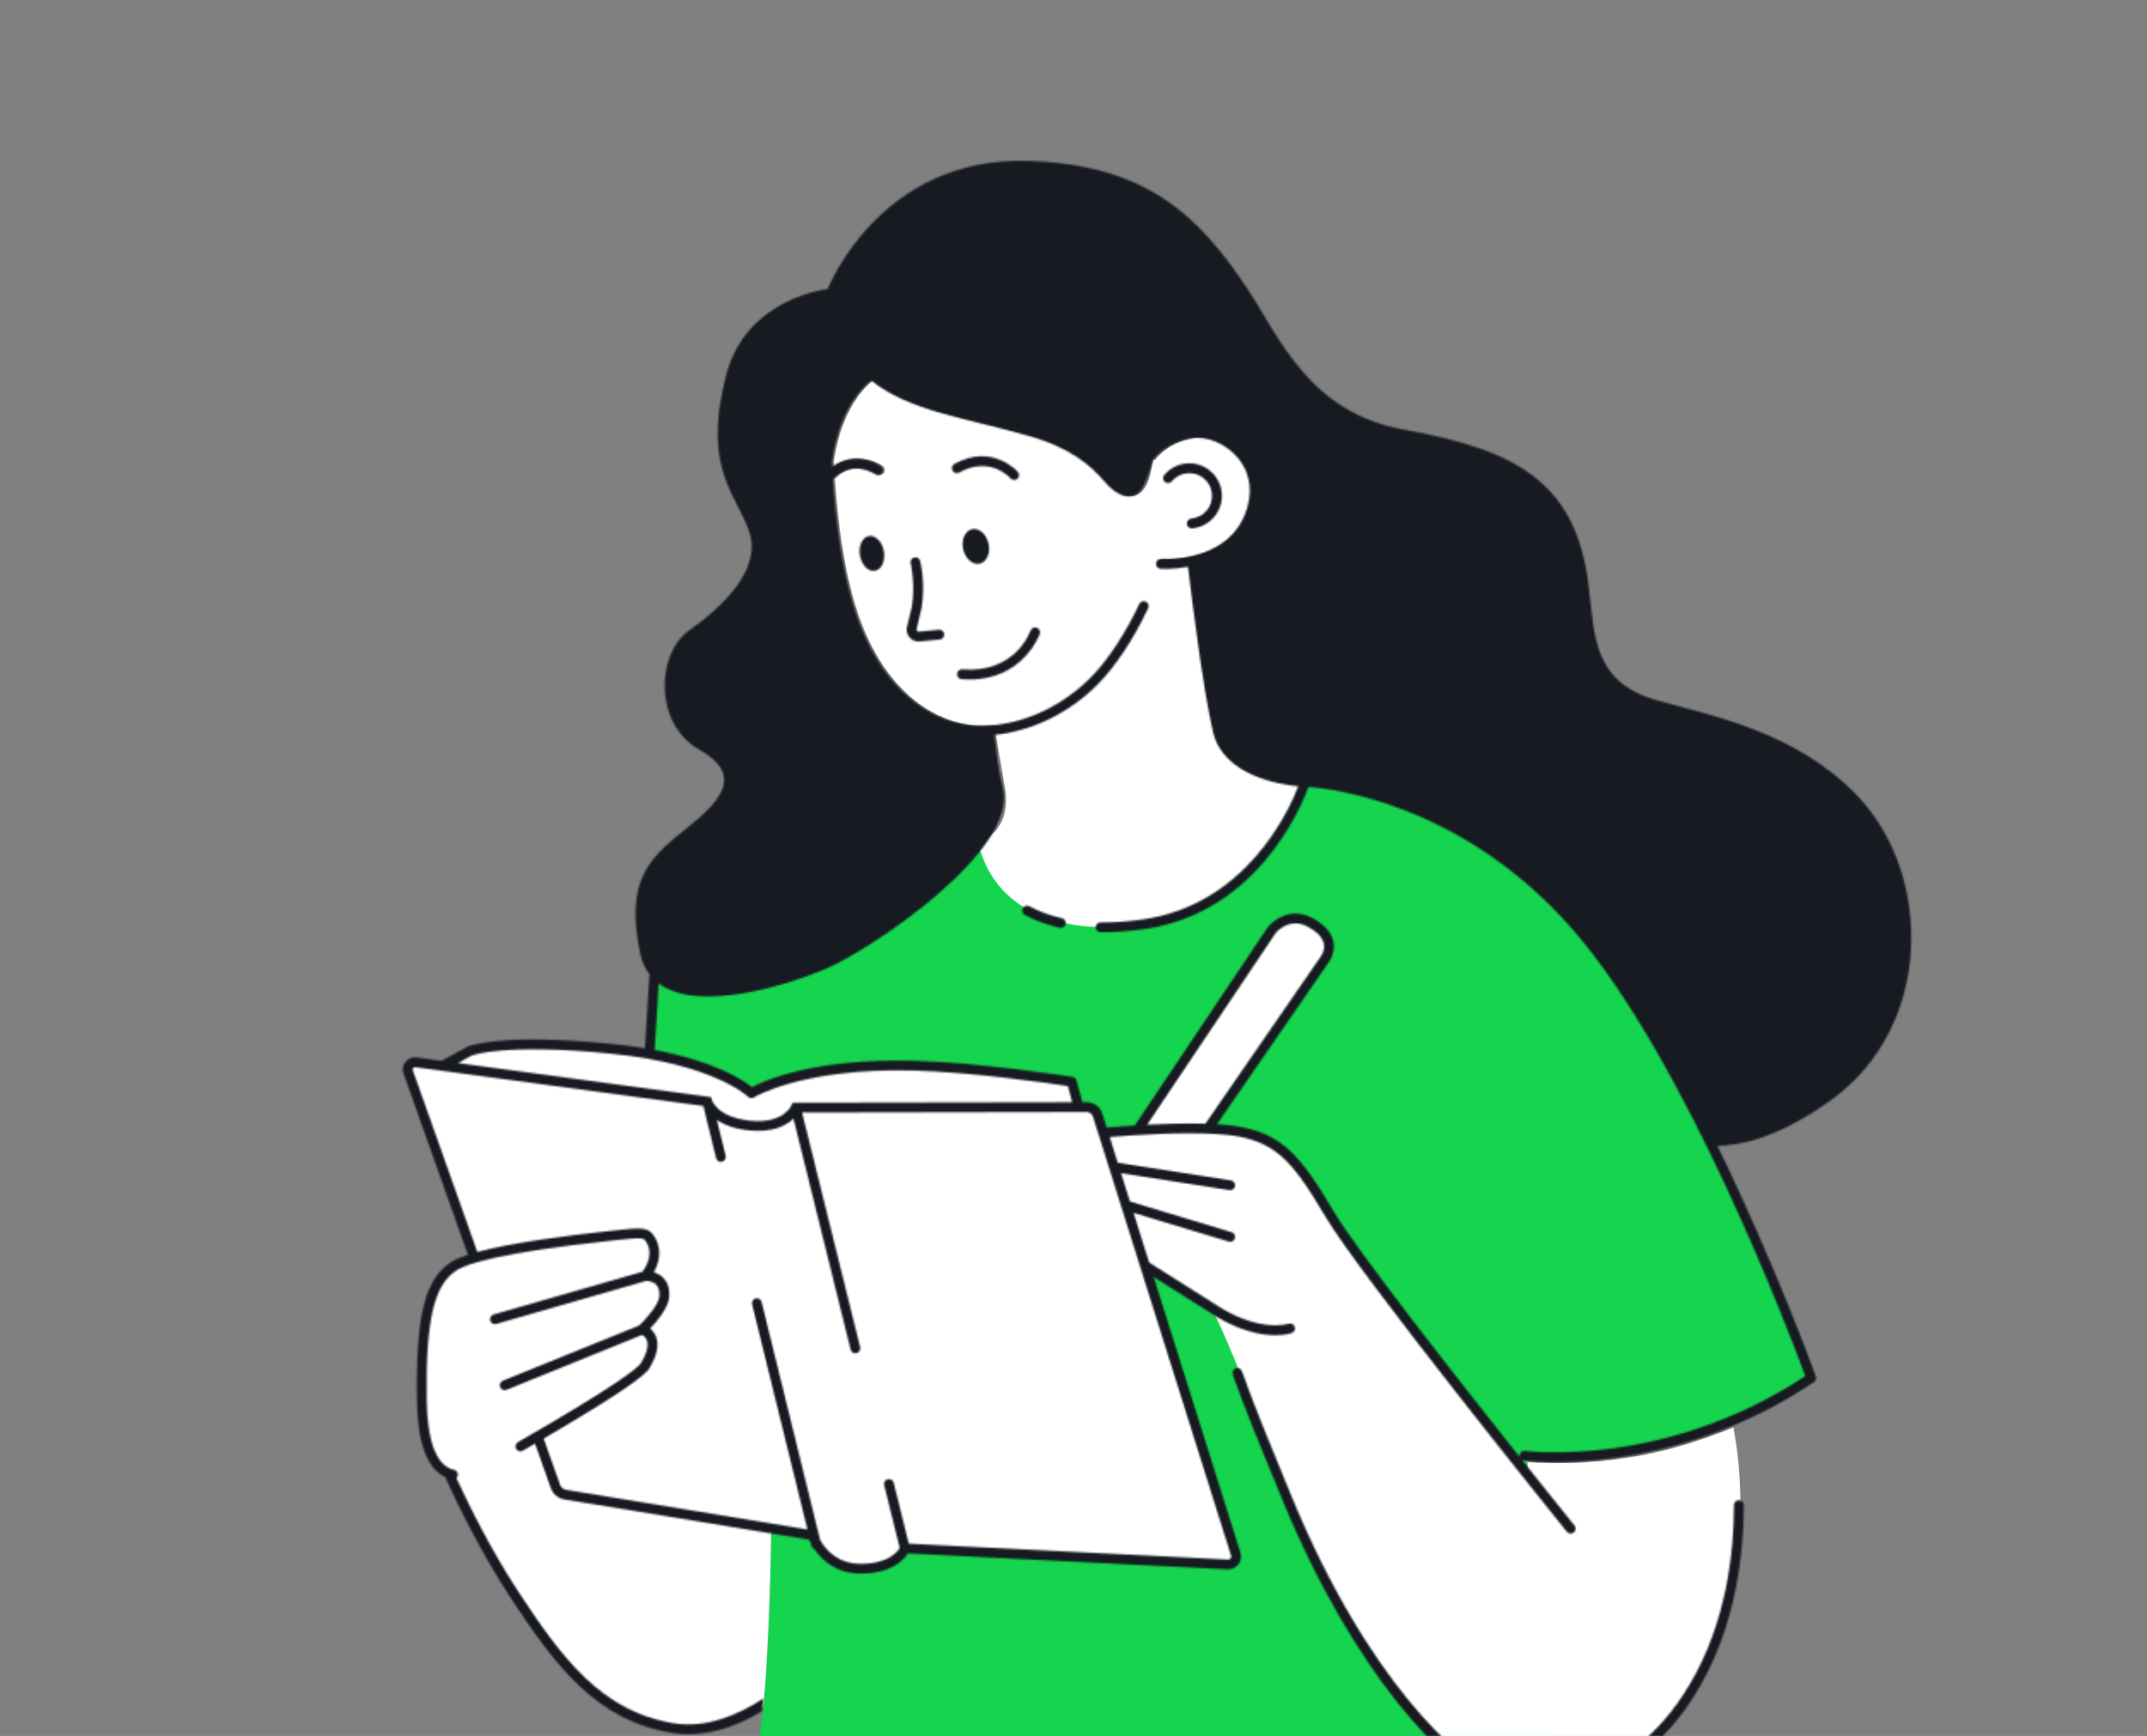 <?xml version="1.0" encoding="UTF-8"?> <svg xmlns="http://www.w3.org/2000/svg" width="1255" height="1015" viewBox="0 0 1255 1015" fill="none"><rect x="0" y="0" width="1255" height="1015" fill="#808080" stroke="none"/> <g clip-path="url(#clip0_525_21)"> <path fill-rule="evenodd" clip-rule="evenodd" d="M1060.3 806.911C1060.3 806.911 995.011 625.349 922.722 542.72C850.433 460.086 763.967 458.421 763.967 458.421L571.689 494.066C571.689 494.066 528.609 540.581 487.801 560.365C446.993 580.15 437.608 577.298 418.955 577.298C400.297 577.298 382.886 571.815 382.886 571.815L375.888 687.033L450.512 770.832C450.512 770.832 454.008 925.624 445.848 1002.44C437.684 1079.25 425.726 1132.07 425.726 1132.07C425.726 1132.07 504.777 1165.07 691.624 1159.33C791.854 1156.26 918.711 1117.73 918.711 1117.73L892.408 852.3C892.408 852.3 975.186 863.936 1060.3 806.911" fill="#15D44E"></path> <mask id="mask0_525_21" style="mask-type:alpha" maskUnits="userSpaceOnUse" x="375" y="458" width="686" height="703"> <path fill-rule="evenodd" clip-rule="evenodd" d="M1060.3 806.911C1060.3 806.911 995.011 625.349 922.722 542.72C850.433 460.086 763.967 458.421 763.967 458.421L571.689 494.066C571.689 494.066 528.609 540.581 487.801 560.365C446.993 580.15 437.608 577.298 418.955 577.298C400.297 577.298 382.886 571.815 382.886 571.815L375.888 687.033L450.512 770.832C450.512 770.832 454.008 925.624 445.848 1002.44C437.684 1079.25 425.726 1132.07 425.726 1132.07C425.726 1132.07 504.777 1165.07 691.624 1159.33C791.854 1156.26 918.711 1117.73 918.711 1117.73L892.408 852.3C892.408 852.3 975.186 863.936 1060.3 806.911" fill="white"></path> </mask> <g mask="url(#mask0_525_21)"> <rect width="1913.79" height="1903.06" transform="matrix(-1 0 0 1 1594.53 -490.049)" fill="#15D44E"></rect> <rect width="1913.79" height="1903.06" rx="171.64" transform="matrix(-1 0 0 1 1594.53 -490.049)" fill="#15D44E"></rect> </g> <path fill-rule="evenodd" clip-rule="evenodd" d="M698.228 327.949C698.228 327.949 706.456 399.214 713.213 427.414C719.974 455.609 764.235 457.049 764.235 457.049C764.235 457.049 741.584 530.206 669.436 540.345C579.32 553.015 572.111 492.699 572.111 492.699C572.111 492.699 591.889 486.453 587.446 460.694C585.034 446.714 582.747 433.297 581.155 423.928C578.929 424.123 576.704 424.313 574.483 424.322C549.047 424.455 515.8 405.969 499.919 353.619C492.94 330.624 489.602 303.271 488.046 279.904C488.094 279.859 488.152 279.846 488.196 279.797C499.506 268.364 512.178 276.821 512.705 277.193C514.018 278.079 515.8 277.751 516.691 276.457C517.591 275.159 517.272 273.379 515.977 272.479C510.675 268.798 498.598 264.776 487.62 272.785C487.567 271.762 487.514 270.743 487.465 269.742C492.475 234.313 510.449 222.415 510.449 222.415C532.86 240.333 564.857 243.934 602.884 254.84C626.883 261.724 638.743 271.886 646.962 281.587C655.182 291.292 663.207 292.147 667.827 286.969C671.493 282.858 672.549 277.383 673.675 270.858C673.799 269.972 673.901 269.193 673.981 268.497L675.173 269.011L676.548 267.288C676.619 267.195 683.916 258.207 697.9 256.107C707.317 254.667 718.68 259.704 725.468 268.302C732.575 277.317 733.82 288.861 728.97 300.812C717.443 329.233 680.467 326.784 680.103 326.73C678.467 326.624 677.146 327.789 677.022 329.366C677.013 329.477 677.093 329.557 677.097 329.663L698.228 327.949Z" fill="white"></path> <path fill-rule="evenodd" clip-rule="evenodd" d="M243.489 621.93L258.928 624.007L274.77 615.364C274.77 615.364 293.002 607.456 358.757 614.106C419.926 620.295 439.67 639.943 439.67 639.943C439.67 639.943 467.688 622.182 534.275 623.848C573.355 624.822 627.107 633.227 627.107 633.227L631.084 648.117L635.815 648.108C638.755 648.099 641.362 650.004 642.244 652.813L645.472 663.064C650.953 662.568 657.914 662.01 665.62 661.545L744.046 544.666C744.046 544.666 753.317 532.931 766.65 540.152C784.74 549.938 774.941 561.984 774.941 561.984L706.744 660.734C708.921 660.814 711.067 660.92 713.155 661.053C746.653 663.21 757.458 676.169 777.987 710.716C798.52 745.262 893.605 866.185 893.605 866.185L892.806 854.649C892.806 854.649 928.818 858.68 972.049 848.225C992.44 843.29 1013.21 834.651 1013.21 834.651C1013.21 834.651 1031.53 918.36 991.549 986.381C951.568 1054.4 893.605 1046.49 871.994 1040.01C850.383 1033.53 792.034 982.789 753.135 876.982C714.237 771.175 707.755 764.698 707.755 764.698L669.943 740.81L723.052 909.526C724.018 912.592 721.628 915.68 718.418 915.52L529.469 906.132C529.469 906.132 525.142 918.01 503.531 918.01C481.92 918.01 475.478 898.482 475.478 898.482L450.79 894.423C450.24 931.199 448.928 969.201 446.152 997.758C431.051 1007.15 412.694 1014.24 393.882 1011.22C349.902 1004.15 326.194 971.651 300.566 932.492C283.434 906.31 269.795 878.098 262.608 862.225C254.157 858.871 247.196 847.312 246.824 819.389C246.172 770.382 251.404 750.127 265.792 740.978C268.394 739.321 272.496 737.753 277.51 736.282L238.825 627.445C237.765 624.433 240.341 621.389 243.489 621.93" fill="white"></path> <mask id="mask1_525_21" style="mask-type:alpha" maskUnits="userSpaceOnUse" x="235" y="94" width="883" height="953"> <path fill-rule="evenodd" clip-rule="evenodd" d="M575.489 312.734C578.723 316.943 579.082 323.379 576.287 327.118C573.487 330.853 568.601 330.472 565.367 326.263C562.134 322.055 561.775 315.614 564.575 311.879C567.37 308.144 572.256 308.525 575.489 312.734" fill="#393F49"></path> <path fill-rule="evenodd" clip-rule="evenodd" d="M504.683 330.024C501.804 325.638 501.698 319.197 504.449 315.644C507.2 312.091 511.767 312.764 514.646 317.154C517.521 321.54 517.627 327.981 514.876 331.534C512.125 335.087 507.563 334.409 504.683 330.024" fill="#393F49"></path> <path fill-rule="evenodd" clip-rule="evenodd" d="M549.346 373.918L537.927 375.026C537.616 375.061 537.306 375.079 537.005 375.079C534.764 375.079 532.779 374.144 531.463 372.443C529.962 370.489 529.585 367.805 530.378 365.807L533.085 354.399C535.149 340.994 532.345 329.533 532.314 329.423C531.933 327.885 532.863 326.326 534.396 325.941C535.929 325.542 537.488 326.481 537.873 328.018C538.002 328.528 541.001 340.671 538.711 355.494L535.845 367.495C535.654 367.991 535.72 368.567 536.004 368.939C536.097 369.063 536.363 369.417 537.337 369.324L548.793 368.212C550.405 368.075 551.77 369.213 551.92 370.786C552.075 372.363 550.919 373.768 549.346 373.918" fill="#393F49"></path> <path fill-rule="evenodd" clip-rule="evenodd" d="M566.786 397.298C565.266 397.298 563.694 397.236 562.072 397.107C560.491 396.983 559.313 395.597 559.437 394.024C559.565 392.447 560.947 391.264 562.524 391.392C593.267 393.798 601.994 369.814 602.352 368.79C602.875 367.302 604.514 366.531 606.002 367.031C607.491 367.554 608.284 369.18 607.77 370.673C607.673 370.952 598.197 397.298 566.786 397.298" fill="#393F49"></path> <path fill-rule="evenodd" clip-rule="evenodd" d="M592.819 280.653C592.021 280.653 591.224 280.321 590.657 279.674C590.183 279.121 578.652 266.331 560.659 276.285C559.272 277.047 557.527 276.542 556.76 275.16C555.994 273.773 556.499 272.028 557.886 271.262C580.03 259.048 594.839 275.749 594.989 275.918C596.021 277.114 595.884 278.912 594.697 279.949C594.157 280.423 593.483 280.653 592.819 280.653" fill="#393F49"></path> <path fill-rule="evenodd" clip-rule="evenodd" d="M722.323 800.043C723.807 799.521 725.455 800.309 725.974 801.806C732.295 819.93 743.609 847.365 751.874 867.394L755.055 875.111C799.388 982.899 853.91 1031.05 871.97 1036.48C889.007 1041.58 947.732 1052.92 988.118 984.143C1009.12 948.384 1013.55 907.796 1013.58 880.041C1013.58 878.46 1014.86 877.175 1016.44 877.175V877.175C1018.02 877.175 1019.31 878.46 1019.31 880.046C1019.29 908.509 1014.71 950.178 993.062 987.05C964.472 1035.74 926.97 1046.22 899.993 1046.22C886.867 1046.22 876.231 1043.74 870.327 1041.96C845.298 1034.46 791.339 978.402 749.753 877.29L746.576 869.582C738.288 849.487 726.939 821.972 720.56 803.694C720.038 802.196 720.831 800.566 722.323 800.043" fill="#393F49"></path> <path fill-rule="evenodd" clip-rule="evenodd" d="M241.274 625.712L279.029 732.033C298.64 726.717 330.295 722.531 356.678 719.709L359.146 719.443C375.465 717.68 379.341 717.268 383.005 723.767C387.452 731.675 384.71 739.392 382.172 743.915C383.957 744.455 385.937 745.403 387.598 747.06C390.238 749.692 391.448 753.369 391.209 757.994C390.863 764.528 384.032 772.586 380.001 776.795C381.312 777.862 382.57 779.333 383.377 781.296C385.357 786.125 384.121 792.358 379.7 799.818C378.504 801.842 375.009 807.743 317.785 841.155L327.384 868.187C327.898 869.645 329.156 870.743 330.578 871.027L471.99 894.298L439.626 762.636C439.249 761.104 440.188 759.549 441.726 759.172C443.254 758.795 444.818 759.735 445.19 761.272L479.379 900.367C482.223 905.51 489.12 914.357 503.038 914.357C519.406 914.357 524.664 907.278 525.913 905.041L516.841 868.355C516.46 866.818 517.395 865.268 518.932 864.887C520.474 864.515 522.02 865.445 522.401 866.978L531.216 902.591L717.864 911.872C718.595 911.894 719.162 911.416 719.33 911.194C719.503 910.977 719.866 910.388 719.618 909.599L638.886 652.899C638.376 651.282 636.901 650.197 635.209 650.197H635.2L468.831 650.494L502.785 787.702C503.166 789.239 502.227 790.794 500.69 791.175C500.46 791.228 500.23 791.259 499.999 791.259C498.71 791.259 497.541 790.382 497.222 789.079L463.817 654.095C459.715 657.994 451.91 662.353 437.978 660.971C429.136 660.085 423.143 657.622 419.036 654.879L424.179 675.794C424.556 677.331 423.621 678.882 422.08 679.258C421.849 679.32 421.619 679.342 421.393 679.342C420.108 679.342 418.934 678.47 418.615 677.163L411.116 646.666L242.749 623.98C242.107 623.878 241.695 624.219 241.513 624.432C241.332 624.649 241.057 625.101 241.274 625.712M663.367 658.017L741.074 542.118C744.795 537.409 755.054 530.241 767.28 536.859C774.275 540.647 778.368 545.303 779.44 550.686C780.707 557.074 777.145 562.084 776.507 562.908L711.337 657.361C711.766 657.384 712.223 657.392 712.652 657.419C747.559 659.67 758.766 673.212 779.701 708.48C793.23 731.264 851.286 805.312 888.448 852.098C888.292 851.673 888.199 851.217 888.266 850.734C888.483 849.17 889.918 848.076 891.504 848.297C892.328 848.399 972.901 858.912 1055.26 804.595C1047.71 784.088 986.04 619.901 919.212 543.371C854.852 469.66 778.248 461.092 764.875 460.148C760.37 472.424 734.602 534.024 668.563 543.309C660.168 544.492 652.124 545.09 644.624 545.09C644.186 545.09 643.747 545.086 643.313 545.081C641.732 545.068 640.465 543.775 640.478 542.189C640.491 540.616 641.771 539.349 643.344 539.349H643.371C650.941 539.411 659.163 538.844 667.761 537.635C728.276 529.124 753.335 474.156 758.899 459.763C747.528 458.669 715.142 453.361 709.113 428.199C703.102 403.102 696.085 345.365 694.433 331.406C685.458 333.014 678.547 332.576 678.375 332.558C676.798 332.434 675.619 331.056 675.743 329.479C675.863 327.898 677.187 326.732 678.818 326.843C679.181 326.896 716.125 329.346 727.643 300.918C732.489 288.966 731.244 277.426 724.143 268.406C717.365 259.807 706.012 254.77 696.603 256.215C682.627 258.314 675.336 267.303 675.265 267.396L673.896 269.115C673.896 269.115 670.219 282.968 666.552 287.079C661.936 292.258 653.918 291.403 645.71 281.696C637.497 271.99 625.643 261.828 601.664 254.948C563.67 244.036 531.701 240.439 509.308 222.52C509.308 222.52 491.35 234.414 486.344 269.846C486.393 270.852 486.446 271.87 486.499 272.889C497.467 264.88 509.538 268.907 514.832 272.584C516.126 273.487 516.444 275.264 515.55 276.566C514.655 277.86 512.874 278.188 511.563 277.297C511.036 276.925 498.38 268.468 487.08 279.907C487.035 279.951 486.973 279.969 486.925 280.009C488.479 303.382 491.815 330.737 498.787 353.729C514.655 406.088 547.874 424.57 573.287 424.442C596.216 424.313 619.556 414.089 637.32 396.395C647.233 386.521 657.936 370.351 665.945 353.149C666.609 351.718 668.31 351.093 669.754 351.762C671.19 352.427 671.81 354.132 671.141 355.568C662.862 373.35 651.73 390.131 641.368 400.458C624.557 417.199 602.984 427.565 581.172 429.705C582.643 438.587 582.86 446.925 586.24 460.817C595.179 497.52 509.893 554.469 484.351 565.712C461.05 575.963 408.456 592.421 385.027 575.069L382.67 613.929C418.192 620.61 434.627 631.689 439.584 635.681C446.95 631.76 475.846 618.762 533.822 620.207C572.605 621.177 626.405 629.536 626.941 629.62C628.061 629.798 628.974 630.617 629.266 631.711L632.673 644.47L635.193 644.466H635.211C639.415 644.466 643.092 647.163 644.358 651.182L646.892 659.249C651.632 658.837 657.209 658.407 663.367 658.017M704.573 657.06L771.83 559.585L771.954 559.425C771.98 559.39 774.66 555.93 773.801 551.744C773.052 548.133 769.938 544.824 764.543 541.9C761.894 540.465 759.444 539.92 757.238 539.92C750.297 539.92 745.84 545.329 745.703 545.493L670.534 657.613C681.502 657.046 693.432 656.723 704.573 657.06M358.109 616.188C294.71 609.76 275.905 617.11 275.861 617.11L267.706 621.562L413.822 641.245L413.871 641.253C413.884 641.253 413.893 641.258 413.902 641.258L415.656 641.533L416.192 643.296C416.32 643.703 419.465 653.356 438.553 655.266C457.557 657.171 462.35 646.933 462.532 646.521L463.267 644.771L626.743 644.483L624.214 635.003C614.455 633.536 568.053 626.798 533.678 625.939C469.132 624.335 441.043 641.422 440.768 641.595C439.639 642.299 438.168 642.14 437.22 641.214C437.025 641.023 417.171 622.169 358.109 616.188M237.135 620.734C238.769 618.807 241.206 617.921 243.62 618.319L258.114 620.269L273.344 611.962C274.119 611.626 292.994 603.833 358.679 610.483C365.243 611.147 371.339 611.967 376.991 612.897L379.569 570.413C379.578 570.213 379.68 570.045 379.729 569.859C377.235 566.616 375.357 562.7 374.325 557.924C365.199 515.723 378.883 502.039 400.553 484.93C422.224 467.821 434.769 452.994 408.536 438.166C382.307 423.339 383.445 382.281 402.834 368.592C422.224 354.908 445.032 333.236 438.188 311.564C431.349 289.897 409.949 274.848 424.505 219.179C436.319 173.997 483.806 169 483.806 169C483.806 169 514.15 91.124 601.403 94.083C669.396 96.387 700.488 125.142 730.066 170.249C747.679 197.109 765.557 241.241 820.247 251.116C885.343 262.873 921.157 281.107 928.595 342.362C932.165 371.822 930.969 398.854 968.582 409.482C1000.71 418.563 1049.52 427.68 1085.5 465.083C1129.8 511.143 1130.45 600.125 1070.01 643.464C1041.16 664.153 1019.09 669.752 1003.87 669.969C1037.75 739.287 1061.04 803.682 1061.43 804.763C1061.87 806.003 1061.41 807.381 1060.32 808.112C975.422 865.105 891.535 854.092 890.707 853.972C890.317 853.919 889.954 853.786 889.635 853.596C907.274 875.795 919.952 891.535 920.338 892.013C921.33 893.249 921.139 895.052 919.904 896.045C919.372 896.474 918.739 896.682 918.105 896.682C917.272 896.682 916.439 896.315 915.877 895.615C910.955 889.51 795.157 745.737 774.776 711.404C754.545 677.332 744.587 665.225 712.28 663.143C691.31 661.792 665.09 663.457 648.656 664.853L653.395 679.915C653.488 679.919 653.577 679.888 653.67 679.902L719.536 690.197C721.1 690.441 722.172 691.907 721.924 693.471C721.707 694.884 720.484 695.894 719.098 695.894C718.952 695.894 718.801 695.881 718.65 695.859L655.296 685.962L660.527 702.597C660.66 702.619 660.789 702.597 660.917 702.637L719.922 720.477C721.441 720.933 722.296 722.532 721.835 724.047C721.463 725.288 720.325 726.085 719.093 726.085C718.819 726.085 718.54 726.045 718.265 725.961L662.578 709.127L671.717 738.175L708.599 761.499C708.613 761.508 708.617 761.521 708.63 761.53C708.648 761.543 708.67 761.543 708.688 761.552C735.355 779.769 752.91 774.107 753.136 774.032C754.633 773.505 756.255 774.289 756.782 775.773C757.313 777.266 756.538 778.905 755.045 779.436C754.713 779.552 751.338 780.703 745.486 780.703C736.874 780.703 722.912 778.214 705.45 766.288V766.284L674.375 746.636L725.091 907.882C725.822 910.216 725.366 912.768 723.869 914.704C722.371 916.64 720.037 917.712 717.578 917.601L530.629 908.303C528.268 912.121 521.167 920.091 503.04 920.091C488.71 920.091 480.44 912.112 476.152 905.879C475.283 905.565 474.579 904.843 474.344 903.877L473.946 902.255C473.551 901.507 473.215 900.82 472.967 900.271L329.553 876.667C326.058 875.967 323.156 873.447 321.982 870.102L312.746 844.089C310.438 845.427 308.077 846.795 305.606 848.218C304.232 849.002 302.482 848.532 301.69 847.163C300.901 845.79 301.375 844.04 302.744 843.247C363.782 808.125 373.447 799.132 374.772 796.895C378.152 791.194 379.304 786.578 378.103 783.539C377.416 781.806 376.096 780.951 375.272 780.544L296.117 812.609C295.767 812.755 295.399 812.821 295.041 812.821C293.911 812.821 292.839 812.144 292.387 811.032C291.793 809.561 292.498 807.891 293.968 807.297L373.678 775.002C378.258 770.674 385.239 762.456 385.483 757.694C385.638 754.783 384.996 752.581 383.578 751.146C381.585 749.139 378.497 748.971 377.638 748.949L290.088 774.107C289.818 774.182 289.552 774.218 289.291 774.218C288.046 774.218 286.899 773.403 286.54 772.144C286.101 770.62 286.978 769.035 288.502 768.6L375.565 743.579C377.199 741.435 382.152 733.944 378.01 726.581C376.336 723.618 376.198 723.369 359.764 725.141L357.288 725.407C291.182 732.491 272.378 739.234 267.053 742.623C253.587 751.195 248.807 771.781 249.432 818.576C249.759 843.158 255.288 857.281 265.419 859.421C266.969 859.749 267.957 861.269 267.634 862.815C267.509 863.399 267.195 863.878 266.796 864.263C274.314 880.553 287.058 906.278 302.66 930.138C328.649 969.889 351.874 1000.84 393.944 1007.6C412.726 1010.62 431.198 1002.9 446.233 993.129L445.369 1000.61C432.749 1008.16 418.024 1014.01 402.529 1014.01C399.393 1014.01 396.221 1013.77 393.031 1013.26C348.645 1006.13 324.636 974.231 297.858 933.275C281.069 907.594 267.532 879.76 260.183 863.599C249.596 858.637 244.032 843.597 243.699 818.651C243.039 768.893 248.342 747.735 263.975 737.785C266.225 736.354 269.516 734.985 273.534 733.674L235.872 627.622C235.035 625.239 235.504 622.665 237.135 620.734" fill="#393F49"></path> <path fill-rule="evenodd" clip-rule="evenodd" d="M560.214 127.414C561.658 127.511 563.363 127.901 562.743 128.964C561.228 128.428 561.007 128.836 559.332 128.224C558.198 128.455 557.503 129.097 557.795 129.376C557.33 129.257 556.161 130.089 555.399 129.739C556.559 128.539 558.415 127.994 560.471 127.998C560.825 127.688 560.356 127.555 560.214 127.414" fill="white"></path> <path fill-rule="evenodd" clip-rule="evenodd" d="M620.132 542.561C619.928 542.561 619.711 542.538 619.498 542.49C611.994 540.802 605.097 538.263 599.002 534.941C597.615 534.183 597.097 532.447 597.859 531.051C598.616 529.665 600.353 529.146 601.748 529.908C607.374 532.974 613.766 535.326 620.761 536.899C622.307 537.244 623.272 538.777 622.927 540.323C622.626 541.657 621.443 542.561 620.132 542.561" fill="#393F49"></path> <path fill-rule="evenodd" clip-rule="evenodd" d="M693.467 270.989C698.526 270.511 703.479 272.07 707.381 275.331C711.288 278.591 713.694 283.176 714.154 288.244C715.098 298.708 707.359 307.989 696.896 308.933C696.812 308.937 696.723 308.942 696.635 308.942C695.168 308.942 693.919 307.821 693.786 306.337C693.644 304.76 694.805 303.364 696.382 303.222C703.696 302.558 709.104 296.077 708.444 288.763C708.125 285.219 706.442 282.011 703.709 279.734C700.98 277.448 697.529 276.372 693.986 276.7C690.437 277.019 687.235 278.698 684.958 281.427C683.948 282.645 682.14 282.804 680.918 281.794C679.704 280.78 679.54 278.972 680.554 277.758C683.815 273.851 688.4 271.446 693.467 270.989" fill="#393F49"></path> </mask> <g mask="url(#mask1_525_21)"> <rect width="1930.95" height="1926.66" rx="171.64" transform="matrix(-1 0 0 1 1621.79 -512.808)" fill="#181A22"></rect> </g> <mask id="mask2_525_21" style="mask-type:alpha" maskUnits="userSpaceOnUse" x="393" y="121" width="701" height="474"> <path fill-rule="evenodd" clip-rule="evenodd" d="M1040.6 472.371C1040.93 472.247 1040.9 471.888 1040.38 471.578C1040.55 471.91 1039.28 471.295 1038.41 471.024C1039.03 471.405 1039.79 471.875 1040.6 472.371M1044.57 475.08C1044.33 474.885 1044.02 474.597 1043.41 474.194L1043.4 474.208C1043.91 474.531 1044.31 474.863 1044.57 475.08M1052.13 474.165L1052.16 474.311C1052.18 474.134 1052.19 473.953 1052.1 473.753C1051.39 473.067 1051.04 472.991 1050.83 473.04C1051.18 473.341 1051.59 473.696 1052.13 474.165M567.212 128.69C569.27 128.868 569.925 127.84 569.978 127.539L568.509 127.667C569.633 125.749 574.314 126.653 577.191 126.174L575.779 125.191L578.925 125.682C579.514 125.275 579.859 124.544 578.386 124.601C580.403 123.698 580.297 124.672 582.027 123.844C582.218 123.72 582.12 123.676 581.926 123.649L584.041 123.782C583.607 123.578 584.293 122.909 583.036 123.215C586.709 122.174 589.116 123.405 590.457 122.506L590.143 122.444C595.356 122.643 590.709 123.299 594.612 124.172L597.174 121.912L597.697 122.763C598.228 122.688 599.29 122.639 599.091 122.298C601.082 122.962 598.754 122.665 599.905 123.268C602.493 122.559 606.954 123.875 607.618 122.506C608.498 123.202 605.126 122.936 607.843 123.489C608.737 121.974 610.976 124.079 613.37 123.64C612.742 122.79 610.459 122.936 612.888 122.524C614.154 124.003 617.512 122.736 619.473 123.286C619.393 124.331 623.65 124.606 626.854 125.634C626.778 125.465 628.371 125.576 630.336 125.948C632.274 126.413 634.62 127.007 636.173 127.299L636.142 127.109C636.376 128.34 639.554 128.974 641.625 130.108C641.757 129.514 641.501 129.005 640.377 128.367C641.089 128.562 641.748 128.907 642.43 129.2C642.784 129.727 643.35 130.174 644.612 130.866L644.404 129.913C647.081 131.22 649.51 133.054 653.077 134.374C652.9 135.123 649.585 134.671 652.727 137.112C653.041 136.837 653.493 136.319 652.678 135.641C652.948 135.863 653.559 136.549 654.232 136.753L653.187 135.353C654.798 135.973 653.687 136.306 654.891 136.948C655.148 136.439 655.962 137.116 656.015 136.625C655.741 136.399 654.873 136.217 654.524 135.752C655.909 136.456 657.692 137.125 658.453 137.081C658.17 137.289 658.059 137.732 658.998 138.379C661.502 139.921 660.223 138.317 661.865 138.959C662.29 139.615 664.086 140.324 663.613 141.099C664.294 141.622 664.648 141.4 665.042 141.413C666.038 142.654 670.627 145.875 668.711 145.529L668.365 145.339L668.538 145.52C672.091 149.007 676.671 151.855 679.915 155.634L680.114 155.435C682.004 157.712 684.61 160.201 685.468 162.217C686.044 162.859 687.194 163.418 687.208 162.913C688.504 164.756 688.438 165.132 690.867 167.307C689.796 165.269 691.699 167.617 689.659 165.309C691.712 167.378 692.5 167.586 693.885 170.488C693.77 169.208 695.991 171.591 696.686 172.809L695 171.56C695.898 172.827 696.801 173.842 697.717 174.878L697.987 173.7C702.642 177.62 703.098 183.326 707.382 185.727C707.806 187.384 705.05 183.45 705.284 185.045C707.045 187.132 709.855 188.572 710.373 189.258C713.05 191.938 711.36 192.891 713.979 195.819C713.409 195.615 712.4 195.779 713.873 198.318C715.586 200.444 717.006 200.183 716.205 198.628C715.842 198.083 715.568 197.892 715.493 197.981C715.072 197.197 714.497 196.178 715.44 196.829L715.373 197.321C716.457 198.207 718.648 201.268 718.577 200.223C719.524 202.088 718.643 201.268 717.599 200.134C720.059 202.681 720.829 204.56 723.197 207.302C722.71 206.939 722.077 206.744 722.414 207.209C725.839 211.249 723.25 209.459 725.237 212.427C726.861 213.748 725.808 211.112 727.582 214.248C729.162 215.794 728.578 214.08 728.286 213.22C729.697 216.224 732.22 217.863 733.49 219.21L732.644 217.704C733.153 218.603 733.675 219.254 734.206 219.919L733.065 219.573C733.782 220.286 734.313 220.951 734.521 220.76C734.817 221.846 733.14 220.836 733.941 222.825C735.047 223.662 736.198 226.267 737.185 226.059C734.326 222.949 738.176 225.851 736.074 222.971C736.419 223.573 736.941 224.225 737.662 224.938C737.831 224.996 737.716 224.712 737.587 224.464C740.707 227.1 737.95 226.55 740.667 229.727C740.711 228.991 742.03 229.833 742.388 230.418C741.291 229.155 741.22 230.36 741.928 231.787C743.973 233.563 743.605 234.192 744.552 235.229L743.371 234.135C743.344 234.888 744.256 235.876 745.429 237.338C745.831 237.191 744.473 235.911 745.057 236.283C745.814 238.41 748.929 239.092 750.455 241.622C751.61 242.361 751.23 241.055 752.194 241.75C754.009 244.488 755.164 243.708 757.182 246.472C756.013 246.278 756.005 246.034 757.244 248.196L753.611 243.93L755.465 247.159C754.252 245.976 753.23 244.346 752.425 243.717C753.248 245.312 753.248 245.073 752.265 244.9C754.637 245.799 755.119 248.559 757.509 249.95L758.615 248.661C762.12 250.725 763.2 254.19 767.541 257.105L766.063 256.276C766.169 257.233 768.488 258.376 769.621 259.656C769.846 259.111 770.789 259.621 771.559 259.794C771.218 260.095 774.621 262 774.329 263.196L776.63 263.962C780.183 266.129 779.692 267.941 783.175 270.027C782.48 268.84 784.219 269.496 782.201 267.657C783.325 268.379 784.378 268.959 784.206 269.287C785.06 269.367 787.042 271.786 788.379 271.928C788.755 272.419 788.622 273.057 789.972 273.731C790.175 273.704 790.1 273.478 790.1 273.478C789.972 273.731 792.051 274.86 790.578 274.838C795.025 275.144 801.087 279.915 805.079 279.432C807.752 280.615 811.141 281.545 813.703 282.188C813.571 281.993 813.752 281.913 813.252 281.882C816.916 281.953 815.159 283.946 819.403 283.929C821.624 283.22 817.266 283.229 818.628 283.012C819.452 281.213 823.452 283.734 826.523 282.914L825.833 282.741C828.098 282.312 831.165 283.933 834.762 284.124C834.762 284.124 834.608 283.946 834.776 283.844C837.125 285.049 841.652 286.25 845.007 287.052C844.091 286.157 843.533 286.41 844.325 285.794C845.834 286.184 843.661 286.839 846.639 287.654C847.693 287.517 849.945 287.747 850.432 287.056L847.582 286.268C849.286 285.656 851.286 287.269 852.83 287.49L852.755 287.012C857.149 288.239 856.791 289.555 861.388 291.097L860.795 291.238C862.835 293.232 863.167 291.296 865.207 293.25L866.397 292.576C867.884 293.613 871.508 296.169 873.933 298.18C873.411 297.352 872.42 296.342 871.336 295.332C870.159 294.455 868.964 293.564 868.008 292.851C868.8 293.236 870.141 293.918 871.349 294.614C872.517 295.385 873.5 296.258 873.748 296.727C873.208 296.258 872.588 295.535 871.907 295.31C873.252 297.307 875.5 298.951 878.208 301.082C878.628 300.01 880.496 301.343 882.642 302.991C884.677 304.768 886.784 307.036 888.35 307.395C891.767 312.751 896.108 317.429 898.736 324.433C896.214 322.634 899.466 326.453 897.661 326.634C898.187 328.22 898.289 328.854 898.475 328.951C899.285 330.462 900.174 331.986 900.856 333.572C901.63 334.64 900.86 331.911 901.276 331.964C902.263 335.57 902.356 333.306 903.378 335.641C902.674 335.278 902.767 337.094 903.365 339.141L902.042 336.363C902.046 341.59 904.316 340.523 904.073 345.781L904.422 344.089C904.462 346.805 905.493 353.715 904.338 356.36C904.586 356.794 905.121 357.344 905.135 356.201C905.936 362.288 905.13 369.938 906.781 374.484L907.13 373.961C907.192 375.095 906.63 376.047 907.307 377.368C907.467 377.266 907.644 376.849 907.763 377.359C907.732 377.966 907.586 380.446 908.108 381.873L908.343 380.522C910.033 386.17 909.131 389.599 910.263 394.468C911.516 394.078 913.166 398.379 914.273 400.373L914.41 400.236C916.928 406.433 917.954 411.125 920.99 416.64C922.556 417.938 924.672 420.366 926.964 423.019C928.22 424.282 929.521 425.589 930.787 426.865C932.15 427.981 933.464 429.084 934.734 429.895C933.862 429.518 934.225 430.75 935.031 431.49C936.292 432.159 937.757 434.529 938.217 433.381L937.774 433.147C939.301 432.721 941.505 434.471 943.598 435.282L943.332 436.828C949.381 437.297 958.647 441.905 962.502 440.669C963.944 441.324 965.816 441.666 967.245 442.317L967.312 441.502C971.56 442.1 973.688 442.388 978.861 443.672L977.919 442.888C980.884 443.433 981.136 445.976 983.809 446.632L984.893 445.639C989.968 446.858 995.411 447.119 1000.08 449.653C1000.04 449.462 999.991 449.081 999.19 448.798C1001.57 449.431 1008.59 450.685 1007.23 452.054C1007.61 451.04 1012.4 453.605 1014.93 454.916L1014.77 454.025C1016.72 455.691 1016.68 456.112 1019.7 457.556C1020.48 457.751 1020.58 457.215 1019.52 457.02C1022.15 457.601 1021.17 458.478 1024.31 459.253L1023.4 458.345C1025.95 459.306 1025.67 459.421 1026.79 460.595C1028.17 461.654 1031.46 462.739 1032.16 462.283C1032.29 462.841 1033.34 464.037 1034.87 464.578C1035.19 464.436 1034.75 464.024 1034.53 463.816C1038.91 465.366 1039.85 468.113 1042.96 469.026C1043.16 468.84 1043.41 468.84 1043.67 468.91C1040.59 466.983 1038.09 465.459 1038.29 465.654C1038.66 465.016 1041.23 466.487 1039.76 464.356C1041.51 466.12 1044.27 469.283 1046.88 470.532C1047.03 470.558 1047.18 470.585 1047.33 470.558L1047.14 470.306C1047.71 470.651 1048.14 471.072 1048.51 471.515C1049.31 471.976 1049.83 472.26 1050.53 472.791C1051.17 472.512 1053.42 474.603 1054.61 475.485C1054 476.038 1055.61 477.106 1053.76 476.521C1053.98 476.619 1053.6 476.282 1052.85 475.662C1052.69 475.507 1052.49 475.338 1052.41 475.214L1052.45 475.33C1051.69 474.732 1050.71 473.947 1049.6 473.066C1050.27 474.102 1051.01 475.104 1052.56 475.737C1052.83 476.601 1053.15 477.514 1053.35 477.988C1055.69 478.249 1058.8 480.588 1059.7 480.402C1061.17 482.134 1063.15 483.902 1064.65 485.838C1066.12 487.8 1067.35 489.692 1067.7 491.234C1068.39 492.306 1068.99 492.035 1069.49 492.239C1069.12 491.592 1068.52 490.954 1068.42 490.516C1069.93 492.576 1073.1 496.43 1072.56 497.586C1074.82 499.881 1072.28 495.553 1074.73 499.212L1074.64 498.539C1078.01 501.485 1079.2 505.002 1080.47 508.44C1081.92 511.82 1082.82 515.453 1085.79 519.391C1085.4 518.837 1085.2 518.558 1084.98 518.505C1090.12 528.287 1091.41 540 1093.05 550.689C1093.64 553.768 1092.63 554.123 1092.12 555.966L1092.95 556.661L1091.78 559.802C1091.53 560.914 1091.54 561.968 1091.6 563.014C1091.55 564.046 1091.61 565.083 1091.63 566.164C1091.69 568.312 1091.63 570.673 1090.42 573.345L1089.99 572.477C1089.69 574.528 1087.69 578.577 1088.48 578.47C1088.32 578.643 1087.7 578.922 1087.73 579.782L1088.14 579.99C1087.32 581.492 1086.71 583.069 1085.71 584.469C1084.3 588.123 1087.64 584.61 1085.18 589.869C1084.07 591.756 1081.34 594.751 1081.43 593.874C1081.79 593.09 1082.14 591.769 1081.77 591.499L1080.72 593.116C1079.4 592.788 1077.62 593.342 1078.77 588.841L1080.88 586.36L1080.74 585.173L1079.54 587.539C1079.65 585.922 1080.55 585.31 1081.36 584.495C1081.16 584.128 1081.13 583.636 1081.28 583.029C1082.18 582.294 1082.88 581.47 1083.59 580.628C1083.22 580.092 1082.19 581.567 1082.57 579.511C1083.57 578.337 1083.23 581.244 1084.35 579.082C1084.25 577.434 1083.64 577.713 1084.69 576.184C1084.44 575.843 1084.12 576.136 1083.75 576.751C1084.63 575.383 1085.25 572.875 1086.15 572.268C1085.71 570.545 1087.31 567.054 1086.05 566.974C1086.43 566.554 1087.53 564.423 1087.86 562.996C1086.79 564.192 1087.24 562.881 1087.2 561.286C1087.25 559.696 1087.29 557.866 1086.46 558.163C1087.19 557.246 1087.44 555.496 1087.62 553.556C1087.81 551.611 1087.45 549.489 1087.76 547.735C1087.67 547.934 1087.48 548.328 1087.57 548.625C1087.31 546.694 1086.86 546.166 1086.51 544.961C1087.68 544.589 1087.62 541.528 1087.86 539.796C1086.32 537.621 1086.85 541.453 1085.67 540.872C1086.59 540.85 1085.75 536.664 1086.65 537.306C1085.63 535.645 1086.02 535.818 1084.94 535.109C1086.19 534.475 1084.94 533.368 1085.23 531.715C1083.74 529.376 1083.75 531.436 1083.27 528.552C1082.43 527.378 1082.75 529.966 1082.75 529.966C1081.82 527.197 1083.31 528.34 1083.69 527.556C1082.88 524.074 1082.45 526.249 1081.58 525.296C1081.24 523.099 1081.22 521.265 1080.57 519.741C1080.36 519.701 1080.17 519.435 1080.12 519.865C1079.94 517.366 1077.37 513.503 1076.75 510.699C1076.57 510.571 1076.44 510.522 1076.35 510.518C1077.03 510.642 1077.54 510.438 1077.82 510.168C1077.15 508.989 1077.12 507.643 1076.27 507.554C1076.71 508.267 1076.5 508.467 1076.51 508.914L1076.05 507.532C1074.56 506.947 1076.74 509.384 1076.1 509.751C1075.01 507.226 1074.11 503.948 1072.52 502.45C1071.49 502.637 1075.12 506.655 1072.78 504.834C1073.54 505.636 1074.11 506.553 1074.79 507.412C1072.24 506.083 1075.87 509.051 1073.33 507.957C1071.01 504.444 1071.06 503.784 1068.43 500.466C1068.3 499.367 1069.26 500.244 1069.12 499.141C1066.29 493.581 1064.19 497.024 1062.35 492.788C1062.06 491.513 1062.69 490.286 1060.04 488.398C1060.06 488.894 1060.03 489.43 1060 489.953C1057 487.131 1059.41 487.193 1055.73 484.739C1056 485.581 1057.87 487.224 1057.32 486.892C1054.67 485.612 1056.29 485.085 1054.7 483.601L1053.73 484.021C1050.67 480.872 1047.07 477.558 1043.27 474.421C1043.34 474.807 1043.87 475.502 1042.74 475.139C1040.27 473.301 1037.47 471.564 1034.64 469.965C1031.71 468.547 1028.66 467.418 1025.93 466.328L1024.25 464.556C1023.76 464.37 1023.19 464.547 1023.65 464.901C1021.38 464.356 1023.76 464.37 1022.86 463.665C1021.65 463.129 1021.05 463.475 1021.72 464.011C1019.97 462.943 1017.4 461.521 1014.71 460.272C1011.96 459.129 1009.05 458.261 1006.84 458.008L1007.58 458.509C1004.23 457.787 1004.42 455.665 1001.14 455.549L1001.68 455.859C994.491 454.092 986.738 451.305 980.941 451.332C980.162 449.866 973.671 450.335 973.542 448.581C969.219 448.572 970.365 449.112 964.378 448.554C962.789 448.337 962.223 447.084 960.302 446.543L960.09 447.402L957.599 445.972L955.97 446.729L954.156 446.109C954.913 446.229 955.811 446.069 955.749 445.79C952.952 444.82 948.545 444.758 948.328 445.112C946.071 444.288 943.832 443.185 941.668 442.082C941.673 442.512 942.783 443.026 943.624 443.57C940.266 441.382 942.584 444.231 939.562 442.002C940.089 442.024 939.544 441.413 939.549 441.218C937.677 441.019 933.978 438.923 931.747 436.868L931.862 437.709C927.212 434.546 923.295 430.081 919.516 425.372C921.109 426.878 921.583 425.788 920.569 424.379L919.397 424.424C919.136 423.183 920.826 425.62 919.919 423.383C918.441 421.735 918.122 422.851 918.707 424.052C918.202 423.281 917.72 422.501 917.326 421.668C917.012 421.699 917.251 422.315 917.056 422.665C916.928 421.402 913.573 419.249 913.609 417.3L913.295 417.309C910.286 412.059 909.436 409.432 907.639 404.931C908.352 404.542 907.502 402.849 907.599 401.294C906.192 398.078 904.4 394.525 903.413 390.401C903.064 387.424 903.86 389.395 904.011 387.986C903.25 387.951 902.391 383.827 902.36 386.073C901.4 381.102 901.157 379.707 900.758 373.341C901.161 373.974 901.409 374.718 901.595 374.284C901.533 373.132 900.887 371.746 900.568 371.958L900.533 372.269C900.581 365.11 896.515 356.214 897.457 350.535L897.417 350.849L897.559 345.072C897.068 342.499 897.227 346.694 896.515 344.842C896.847 338.587 894.811 335.437 894.121 330.56C893.36 329.793 892.669 328.659 892.005 327.312C891.408 325.935 890.789 324.366 890.036 322.811C889.395 321.194 888.58 319.626 887.664 318.248C886.837 316.817 885.863 315.626 884.779 314.89L885.363 314.811C884.965 313.482 884.169 313.752 883.505 313.083C883.89 312.932 884.717 313.902 884.439 313.087C877.969 303.873 866.468 298.738 855.605 295.602C851.64 294.326 854.074 292.377 848.551 292.107L849.79 293.409C841.767 289.94 832.457 290.184 824.054 288.536C824.545 288.797 824.545 289.085 825.372 289.156C823.686 289.701 818.279 288.527 818.398 287.969C816.974 287.876 818.005 288.438 817.093 288.594C815.097 288.638 812.429 286.937 811.305 287.34C811.11 287.397 811.778 287.708 812.124 287.809C810.955 287.216 806.375 286.458 807.752 285.998C804.335 285.492 801.636 283.743 798.941 283.251C797.649 281.74 793.37 281.47 793.405 280.03C793.118 281.279 787.56 278.444 786.055 276.787C786.489 277.483 784.245 276.225 784.71 277.111C782.591 275.884 780.772 274.564 781.489 274.209C776.869 273.106 774.643 268.33 771.532 268.415C766.063 263.67 761.385 258.97 756.859 254.438C756.159 255.545 762.023 259.289 760.952 260.117C756.726 255.625 754.858 252.511 750.416 248.457C749.185 247.483 750.65 249.476 750.871 250.003C746.867 245.414 742.627 241.617 739.552 237.134C739.468 237.223 739.751 237.754 740.034 238.233C739.375 237.4 738.282 236.483 738.8 236.19L739.357 237.081C741.092 237.794 737.959 232.713 738.189 232.287C738.074 234.737 734.419 228.535 734.645 232.07C734.273 231.468 733.919 230.622 734.326 230.493C733.578 229.771 733.206 229.647 733.512 230.759C731.397 227.578 732.72 228.243 730.573 225.563C730.357 225.749 730.702 226.36 730.666 226.847C730.011 225.133 729.365 223.427 727.37 221.301C727.348 221.474 727.157 221.465 727.241 221.691C724.524 217.814 723.484 214.257 719.962 210.323C719.887 212.343 718.559 209.056 717.524 209.446L716.081 206.899L717.183 207.541C715.679 205.481 714.984 203.195 713.404 201.631L714.165 203.421L711.506 199.443L713.435 201.388C712.351 198.978 714.692 200.807 712.435 198.242C712.758 198.867 710.913 196.187 709.607 195.5L709.612 195.509C709.125 194.291 708.638 193.033 707.289 191.686C706.718 191.5 706.581 192.714 706.209 192.594C706.173 191.057 702.797 187.681 702.585 185.856C702.731 186.41 702.302 186.773 702.102 186.706L702.04 185.435C701.133 184.642 700.939 184.576 700.704 185.001C698.416 182.276 702.47 185.054 699.412 182.09C699.567 182.387 699.385 182.33 699.722 182.941C696.881 179.787 695 176.229 692.261 173.438C690.708 173.23 694.204 176.238 692.672 175.795C689.296 171.33 686.261 166.027 682.473 162.128L683.229 162.811C683.906 161.185 679.964 160.317 678.534 157.964C678.928 158.509 678.543 159.16 678.539 158.917C675.671 156.617 673.715 153.131 669.627 149.308L669.923 150.03C667.989 148.976 665.294 146.699 663.347 145.409C663.029 144.67 661.931 143.899 662.9 143.934C659.422 142.605 656.488 140.917 653.847 138.813C651.231 136.669 648.368 135.039 645.058 134.6C645.758 134.915 646.576 135.65 646.023 135.406L641.204 132.863C641.846 132.425 642.005 132.779 643.253 132.775C642.771 132.133 641.461 131.202 640.204 130.662C642.31 132.093 639.832 131.561 638.669 131.676C638.912 131.534 638.642 131.215 638.797 131.052C635.677 131.291 638.779 129.647 634.779 129.204L634.867 129.599C633.527 128.983 632.363 128.128 630.823 127.742C629.991 128.283 632.217 128.562 632.133 129.2C630.075 128.411 628.309 126.528 626.137 126.914C627.017 127.313 628.34 127.596 629.212 127.995C626.854 128.42 626.672 128.15 625.057 127.955L625.216 127.968L621.495 127.601L622.468 127.556C621.313 126.303 619.937 125.886 618.433 125.616C616.906 125.434 615.255 125.324 613.468 124.455C616.937 126.103 613.977 125.239 614.154 126.13C613.18 126.263 611.729 126.365 612.109 126.653C610.432 125.811 609.189 126.737 606.79 125.691C606.662 125.966 604.918 125.656 605.277 126.369C603.02 126.077 605.834 125.904 605.662 125.545C602.153 124.424 597.422 126.382 592.342 125.408C587.939 124.974 587.059 124.358 582.912 124.247C581.589 124.836 584.156 125.142 584.156 125.142C581.988 125.749 580.333 125.886 578.217 125.939C578.673 126.112 578.275 126.387 577.695 126.799C576.036 126.994 576.421 125.975 574.306 126.732C574.739 126.98 575.306 127.392 576.155 127.574C574.164 127.596 572.164 127.494 570.111 127.689C569.686 128.278 571.469 128.154 572.23 128.314C569.956 128.575 566.345 129.116 565.477 128.597L566.845 127.955C566.017 128.132 566.584 128.708 567.212 128.69" fill="white"></path> <path fill-rule="evenodd" clip-rule="evenodd" d="M421.55 489.981L421.541 489.968C421.28 490.15 421.059 490.305 420.913 490.407C421.045 490.318 421.227 490.194 421.55 489.981M422.144 496.311L422.038 496.271C422.171 496.36 422.304 496.44 422.441 496.462C422.87 496.245 422.888 496.019 422.835 495.846C422.653 495.97 422.436 496.116 422.144 496.311M423.536 489.158C423.293 489.118 423.762 488.538 423.983 488.064C423.704 488.325 423.341 488.622 422.948 488.928C423.032 489.215 423.302 489.366 423.536 489.158M394.507 528.554C394.383 528.66 394.131 528.873 394.224 529.059C394.175 527.912 393.861 527.553 393.679 526.777C394.812 526.729 395.294 525.005 396.1 524.226C395.219 522.644 394.693 524.802 393.728 524.195C394.538 524.394 395.051 521.953 395.733 522.618C395.392 521.448 395.684 521.674 394.954 520.894C396.352 521.111 395.476 520.004 396.56 519.437C396.392 517.767 395.392 518.573 396.414 517.169C396.374 516.283 395.233 517.434 395.281 517.47C395.954 515.853 396.573 517.124 397.277 517.022C398.419 515.343 396.967 515.866 396.781 515.011C397.6 513.961 398.883 513.549 399.255 512.694C399.131 512.544 399.18 512.366 398.874 512.433C400.304 511.76 401.029 509.164 402.72 508.499C402.707 508.353 402.662 508.255 402.614 508.18C402.914 508.698 403.33 509.04 403.671 509.221C404.065 508.619 405.012 508.57 404.609 507.932C404.353 508.286 404.109 508.149 403.804 508.18L404.512 507.777C404.145 506.643 403.6 508.371 403.007 507.936C404.198 506.962 405.901 506.138 406.379 505.088C405.782 504.277 404.477 506.949 404.751 505.216L403.941 506.829C403.569 504.835 403.357 507.742 402.83 505.766C404.109 503.75 404.817 503.954 406.158 502.04C406.919 502.018 406.64 502.696 407.397 502.678C410.322 500.977 407.371 499.098 409.981 498.252C410.893 498.283 411.92 499.001 412.694 497.371L411.517 496.976C413.066 495.359 413.517 497.26 414.703 495.125C414.114 495.085 413.19 496.051 413.344 495.723C413.867 494.053 414.526 495.426 415.393 494.686L414.933 493.8C416.836 492.396 419.217 491.195 421.372 489.773C421.08 489.631 420.54 489.671 420.832 489.06C423.677 487.385 426.27 484.718 428.465 482.388L429.93 482.375C430.147 482.207 430.124 481.768 429.784 481.808C430.589 480.838 430.147 482.207 430.815 482.131C431.408 481.777 431.275 481.205 430.77 481.254C432.89 480.563 436.718 478.995 437.86 476.953L437.382 477.001C438.479 475.73 439.922 477.227 440.678 475.663L440.351 475.725C442.869 473.16 446.307 470.817 446.922 467.849C448.21 468.168 448.582 464.792 450.02 465.474C450.267 463.273 449.953 463.702 450.537 460.973C450.754 460.291 451.94 460.415 452.489 459.627L451.675 459.29C452.135 459.033 452.493 458.732 452.918 458.43L452.095 457.491L452.551 456.756C452.507 457.084 452.728 457.544 452.989 457.567C453.861 456.384 453.113 454.275 452.653 454.209C453.042 453.256 453.507 452.277 453.675 451.249C453.321 451.311 453.201 451.816 452.98 452.197C453.865 450.625 452.046 451.878 452.865 450.443C453.069 450.638 453.392 450.328 453.569 450.292C453.126 449.544 452.918 447.922 452.905 446.646L452.338 446.983C452.175 445.898 451.905 444.773 451.599 443.59C451.405 442.389 450.971 441.189 450.378 440.037C451.033 440.746 451.909 440.139 451.657 439.372L450.683 439.501C450.984 438.788 451.352 440.086 451.533 438.827C451.006 437.959 450.312 438.726 450.276 439.359L450.059 438.136C449.79 438.207 449.776 438.531 449.493 438.765C449.807 438.026 447.599 437.552 448.095 436.422L447.825 436.519C446.515 434.309 445.732 433.321 444.453 431.58C445.033 431.004 444.356 430.459 444.311 429.564C442.895 428.607 441.249 427.73 439.758 426.423C438.917 425.24 439.877 425.644 439.687 424.882C439.134 425.378 437.612 424.08 438.094 425.134C436.315 423.561 435.824 423.132 433.558 420.576C434.027 420.562 434.421 420.708 434.417 420.385C434.027 419.92 433.164 419.783 433.005 420.11L433.08 420.265C430.93 417.284 425.084 415.964 424.301 412.362L424.35 412.544C423.854 411.565 423.438 410.533 423.15 409.412C422.274 408.158 423.142 410.493 422.181 409.744C421.752 407.875 421.057 406.683 420.566 405.341C419.969 404.078 419.407 402.824 419.681 401.167C418.309 400.113 418.385 397.739 418.809 395.408C419.456 393.14 420.38 390.992 420.549 389.29L420.925 389.68C421.73 389.158 421.097 388.648 421.27 388.028C421.575 388.303 421.279 389.056 421.743 388.728C425.496 383.075 429.505 377.648 434.067 373.099C435.762 371.482 436.744 374.272 438.227 371.53L436.992 371.3C441.355 369.222 444.422 365.612 448.126 363.538C447.794 363.547 447.599 363.339 447.298 363.623C447.497 362.506 449.705 361.385 450.117 361.771C450.551 361.27 449.874 361.301 449.962 360.81C450.29 359.888 452.144 359.822 451.98 359.002C451.958 358.869 451.648 359.029 451.498 359.108C452.153 358.931 453.294 357.102 453.498 358.032C454.228 356.579 455.732 355.95 456.175 354.683C457.365 354.554 457.423 352.251 458.596 352.773C457.525 352.131 459.321 349.938 460.317 349.376C459.808 349.451 460.428 348.428 459.759 348.481C460.374 347.541 461.1 346.775 461.574 347.262C461.096 344.689 464.693 344.077 463.242 342.137C465.18 339.364 466.592 336.497 467.486 333.569C466.286 333.423 466.609 336.812 465.282 336.316C466.609 333.791 467.91 332.293 468.017 329.414C467.901 328.656 467.428 329.768 467.189 329.981C468.012 327.194 467.521 324.523 468.065 321.958C467.941 321.971 467.817 322.25 467.724 322.512C467.755 322.011 467.512 321.36 468.101 321.382L467.95 321.883C468.831 322.671 469.689 319.747 470.034 319.592C468.472 320.62 469.282 317.058 467.348 318.68C467.419 318.338 467.64 317.887 468.039 317.913C467.862 317.435 467.614 317.315 467.238 317.869C467.3 316.044 468.074 316.562 467.747 314.936C467.468 314.994 467.446 315.344 467.149 315.565C467.508 314.662 467.844 313.714 467.286 312.393C467.14 312.513 466.888 312.411 466.99 312.814C466.605 310.462 467.348 308.415 465.937 306.036C465.034 307.201 465.255 305.31 464.215 305.567C464.167 305.079 464.109 304.596 463.994 304.127L464.711 304.455C464.176 303.325 464.423 301.992 463.653 301.141L463.64 302.173L462.844 299.94L463.768 300.99C463.729 299.582 465.052 300.543 464.069 299.112C464.122 299.462 463.507 297.978 462.715 297.566V297.57C462.782 296.795 462.875 296.033 462.277 295.214C461.866 295.094 461.255 295.838 460.981 295.767C461.596 294.815 460.02 292.649 460.737 291.599C460.565 291.926 460.034 292.086 459.901 292.019L460.516 291.297C460.189 290.735 460.065 290.668 459.644 290.868C459.211 289.016 461.065 291.173 460.14 289.091C460.109 289.273 459.989 289.211 459.936 289.592C459.348 287.399 459.516 285.268 459.343 283.252C458.272 282.676 459.06 285.064 458.162 284.409C458.467 281.356 459.295 278.207 459.653 275.42L459.693 275.96C461.255 275.77 459.259 273.772 460.184 272.447C460.02 272.775 459.286 272.762 459.463 272.696C459.427 270.68 460.635 268.846 461.83 266.157L461.366 266.4C461.348 265.218 461.87 263.41 462.18 262.218C462.671 261.997 462.848 261.319 463.242 261.899C462.383 257.549 466.782 255.582 466.49 251.861C466.326 252.229 465.795 252.601 465.919 252.304L467.397 249.841C467.906 250.328 467.609 250.355 467.84 251.112C468.344 250.948 468.928 250.35 469.22 249.712C468.309 250.683 468.247 249.238 468.185 248.596C468.326 248.764 468.614 248.693 468.778 248.826C468.388 246.988 470.083 249.19 470.287 247.05L469.928 246.988C470.428 246.394 471.15 245.987 471.428 245.22C470.906 244.565 470.751 245.77 470.167 245.526C470.729 244.52 472.473 244.197 472.269 242.912C471.862 243.244 471.539 243.865 471.132 244.201C470.862 242.775 471.096 242.748 471.388 241.951L471.366 242.035L471.973 240.143L471.942 240.697C474.389 240.427 473.707 238.332 475.787 237.321C473.796 238.314 475.017 237.224 474.198 236.909C474.238 236.356 474.38 235.563 474.066 235.625C475.141 235.204 474.402 234.034 475.955 233.472C475.752 233.272 476.451 232.626 475.747 232.426C476.566 231.531 476.008 232.927 476.362 233.024C478.123 231.979 477.663 228.727 480.252 227.274C481.964 225.688 482.951 225.865 484.553 224.439C484.602 223.606 483.389 224.324 483.389 224.324C483.712 223.159 484.274 222.498 485.155 221.807C484.836 221.843 484.797 221.537 484.735 221.085C485.301 220.425 485.881 221.209 486.235 220.053C485.867 220.022 485.314 219.929 484.814 220.084C485.628 219.411 486.655 218.915 487.487 218.223C487.27 217.705 486.518 218.285 486.04 218.396C486.929 217.577 488.235 216.19 489.08 216.381L488.832 217.147C489.124 216.828 488.443 216.567 488.137 216.735C487.044 217.187 487.469 218.073 487.66 218.285L488.253 217.798C489.102 219.402 486.226 220.031 485.42 221.329L486.748 221.519L485.053 222.197C485.111 222.649 485.522 223.216 486.098 222.716C485.951 223.938 485.199 223.247 485.199 224.381C485.226 224.523 485.297 224.519 485.389 224.47L484.491 225.121C484.814 225.099 485.08 225.746 485.314 225.121C484.774 227.039 482.854 227.119 483.199 228.213L483.35 228.125C481.562 230.069 482.482 227.841 480.535 228.904L481.602 231.19L480.725 230.929C480.597 231.168 480.363 231.651 480.712 231.757C479.681 232.289 480.486 231.407 479.703 231.598C479.686 233.131 477.486 234.446 478.517 235.43C477.703 235.479 478.739 234.105 477.61 235.04C478.69 236.165 476.522 236.258 476.522 237.649C477.358 237.72 477.592 236.555 477.575 237.924C476.097 237.88 476.681 240.068 475.977 240.799C475.052 240.329 474.521 242.465 473.402 243.763C473.756 243.834 472.477 246.837 472.114 248.383L472.291 248.419C471.225 248.224 470.636 249.726 469.959 250.696C470.557 250.926 470.835 250.829 471.384 250.395L470.919 251.378C470.512 251.471 470.216 251.706 469.818 252.308L470.645 252.384C470.026 253.682 468.623 254.683 468.353 256.597C467.627 256.424 467.074 254.435 465.808 256.092C466.145 256.309 466.747 256.632 467.105 256.216C466.994 256.353 466.547 256.645 466.578 257.031L467.512 256.552C467.441 257.447 466.8 256.747 466.627 257.412C467.154 257.611 466.826 258.041 467.278 258.112C467.388 257.966 467.264 257.465 467.556 257.305C467.388 258.063 467.393 259.055 467.689 259.494C467.41 259.317 466.977 259.224 466.72 259.724C466.189 261.08 467.189 260.429 467.18 261.315C466.693 261.514 466.764 262.511 465.959 262.263C465.817 262.661 466.162 262.861 466.326 263.087C465.654 263.654 465.189 266.369 464.565 265.306L464.556 265.102L464.49 265.209C463.114 267.388 463.503 270.255 462.817 272.567L463.096 272.616C462.565 273.989 462.432 275.757 461.671 276.718C461.609 277.152 462.034 277.777 462.392 277.626C462.007 278.694 461.808 278.813 462.22 280.417C462.724 279.341 462.653 280.811 462.591 279.31C462.821 280.745 463.273 281.037 462.481 282.557C463.211 282.039 463.379 283.585 463.149 284.254L462.649 283.297C462.565 284.045 462.503 284.719 462.729 285.357L463.622 284.936C465.313 287.39 462.264 290.358 464.928 291.864C464.556 292.746 463.937 290.593 463.419 291.413C464.025 292.626 465.786 293.402 465.919 293.747C467.025 295.134 465.136 295.763 466.251 297.437C465.835 297.349 464.928 297.548 465.26 299.046C465.95 300.255 467.273 300.02 467.145 299.085C467.03 298.758 466.862 298.656 466.764 298.718C466.685 298.248 466.561 297.632 467.132 297.987L466.901 298.301C467.508 298.797 468.3 300.614 468.614 299.967C468.773 301.092 468.295 300.614 467.804 299.954C469.003 301.442 469.074 302.536 469.955 304.242C469.68 304.016 469.216 303.896 469.318 304.18C470.627 306.665 469.114 305.553 469.579 307.361C470.419 308.207 470.632 306.625 470.835 308.544C471.481 309.567 471.8 308.526 471.893 308.003C471.76 309.864 473.101 311.095 473.473 312.07L473.526 311.091C473.495 311.676 473.605 312.123 473.716 312.584L472.928 312.203C473.172 312.712 473.278 313.164 473.552 313.098C473.247 313.731 472.349 312.912 472.004 314.099C472.539 314.728 471.946 316.305 472.893 316.416C472.296 314.205 473.822 316.531 473.716 314.573C473.654 314.967 473.72 315.419 473.911 315.951C474.021 316.017 474.083 315.844 474.114 315.685C475.198 317.785 473.238 316.846 473.543 319.083C474.013 318.746 474.57 319.521 474.513 319.902C474.375 318.985 473.632 319.543 473.309 320.398C473.738 321.825 473.052 321.984 473.114 322.733L472.911 321.883C472.411 322.193 472.495 322.897 472.353 323.889C472.751 323.974 472.605 322.986 472.791 323.336C471.915 324.43 473.813 325.856 473.021 327.394C473.309 328.138 473.968 327.531 474.15 328.187C473.309 329.888 474.756 330.202 473.898 331.988C473.322 331.354 473.504 331.301 472.605 332.47C472.986 331.514 473.265 330.53 473.486 329.533C473.083 330.145 472.751 330.756 472.296 331.332C472.437 330.446 472.906 329.489 472.853 328.935C472.22 329.795 472.397 329.706 471.871 329.223C472.827 330.579 471.03 331.545 471.424 333.02L473.097 333.281C473.477 335.62 471.508 336.9 471.065 339.678L471.043 338.721C470.282 338.885 470.481 340.356 469.928 341.122C470.49 341.233 470.477 341.827 470.658 342.314C470.287 342.124 469.919 344.259 468.787 344.059L468.999 345.513C468.309 347.71 466.401 347.112 465.627 349.092C466.459 348.813 466.362 349.881 467.415 348.791C467.087 349.442 466.879 350.075 466.534 349.894C466.671 350.47 464.839 351.223 464.968 352.065C464.596 352.193 464.043 351.963 463.662 352.663C463.711 352.8 463.897 352.813 463.897 352.813C463.662 352.667 462.923 353.664 462.764 352.734C463.029 355.555 459.188 357.615 459.082 359.963C457.927 361.049 456.56 362.329 455.538 363.282C455.724 363.335 455.746 363.472 455.887 363.242C454.896 365 453.923 362.98 452.777 364.916C452.577 366.334 453.98 364.486 453.706 365.209C454.759 366.768 451.56 366.821 451.183 368.629L451.524 368.465C451.108 369.758 448.913 369.714 447.573 370.994C447.573 370.994 447.745 371.065 447.754 371.207C446.174 371.287 444.152 372.403 442.608 373.271C443.484 373.515 443.471 373.099 443.661 373.883C442.984 374.277 443.108 372.793 441.758 373.599C441.612 374.228 440.953 375.198 441.333 375.907L442.493 375.03C442.546 376.297 441.001 376.177 440.515 376.793L440.873 377.081C439.059 378.361 438.342 377.542 436.559 379.141L436.523 378.729C434.78 378.734 436.12 379.925 434.603 380.182L435.085 381.281C434.253 381.631 432.147 382.53 430.947 383.527C432.169 383.474 433.665 382.481 434.846 382.123C434.2 382.676 432.779 384.045 432.071 383.979C432.386 383.81 432.877 383.7 432.979 383.336C431.678 383.474 430.288 384.094 429.275 385.445C430.2 386.043 429.633 386.96 428.903 387.97C428.248 389.011 427.527 390.221 427.938 391.111C425.996 393.122 425.898 395.989 425.872 398.638C424.261 397.601 425.726 399.466 424.075 399.364C424.071 400.113 424.137 400.397 424.261 400.45C424.744 401.141 425.044 401.801 425.704 402.364C426.368 402.687 425.85 401.637 426.248 401.606C426.894 402.944 427.182 401.983 427.934 402.683C427.288 402.714 427.244 403.467 427.753 404.14C427.354 403.901 427.009 403.631 426.615 403.351C426.434 405.77 428.77 404.33 428.921 406.652L429.054 405.775C429.133 406.949 431.563 409.044 431.191 410.927C431.496 410.945 432.049 410.807 431.757 410.355C432.881 411.281 433.766 412.663 434.687 413.97C435.682 415.211 436.78 416.292 437.948 416.686L438.032 416.207C438.391 416.651 438.306 417.452 439.112 417.545C439.187 417.377 439.191 417.062 439.408 417.2C439.519 417.479 440.192 418.786 440.97 419.087L440.723 418.272C443.559 419.884 443.913 422.139 445.555 424.257C446.404 423.322 448.533 424.802 449.604 425.559L449.701 425.409C452.383 428.222 453.17 431.07 454.555 434.34C456.989 435.487 458.511 440.808 459.998 444.268C459.684 443.749 459.056 444.573 459.029 445.229C459.419 446.048 458.52 447.661 459.649 447.395L459.582 447.094C460.879 447.595 460.662 449.473 460.649 450.89L459.14 451.103C460.366 452.911 459.658 455.338 459.096 457.394C458.228 459.387 457.582 461.159 458.011 462.386C457.312 463.033 456.879 464.012 456.193 464.615L456.941 464.934C456.025 467.14 455.507 468.283 453.675 470.573L454.507 470.427C453.533 471.805 451.369 470.702 450.462 471.818L451.126 472.948C449.272 475.021 448.006 477.892 445.161 478.857C445.311 478.964 445.603 479.172 445.975 478.902C445.077 479.89 442.497 482.769 441.886 481.157C442.501 482.056 439.665 482.995 438.258 483.363L438.895 483.89C437.328 483.744 437.138 483.54 435.607 484.275C435.412 484.506 435.554 484.789 435.766 484.727C435.085 485.348 434.62 484.639 433.678 485.786L434.457 485.853C433.395 486.694 433.324 486.406 432.368 486.362C431.483 486.597 430.399 488.037 430.673 488.741C430.27 488.493 429.323 488.466 428.81 489.109C428.885 489.392 429.222 489.352 429.385 489.335C427.907 491.115 426.124 490.602 425.398 492.196C425.536 492.422 425.54 492.591 425.487 492.732C426.863 491.598 427.996 490.703 427.854 490.739C428.297 491.328 427.226 492.289 428.757 492.418C427.491 492.653 425.23 492.95 424.332 494.088C424.323 494.186 424.314 494.283 424.345 494.403L424.509 494.376C424.305 494.633 424.035 494.761 423.743 494.832C423.469 495.204 423.297 495.444 422.978 495.727C423.239 496.303 421.947 497.043 421.425 497.526C420.951 496.875 420.323 497.579 420.557 496.507C420.509 496.622 420.721 496.489 421.106 496.206C421.203 496.157 421.305 496.082 421.389 496.073L421.31 496.051C421.677 495.754 422.155 495.373 422.699 494.939C422.004 494.978 421.336 495.111 421.018 495.966C420.407 495.807 419.752 495.67 419.416 495.63C419.394 497.131 418.349 498.802 418.628 499.497C416.774 500.671 414.69 502.722 412.703 502.691C412.141 503.006 412.526 503.515 412.544 503.843C412.893 503.688 413.167 503.365 413.451 503.378C412.336 504.007 410.862 505.93 409.866 505.447C409.172 506.913 411.158 505.425 409.636 506.922L410.061 506.909C409.428 509.084 407.84 509.917 406.295 510.975C404.906 512.087 403.26 513.319 403.153 515.88C403.176 515.53 403.189 515.357 403.065 515.215C401.375 520.066 398.056 525.116 399.613 530.291C400.016 531.677 399.348 531.859 398.897 532.807L399.773 533.011C399.463 533.542 399.162 534.096 399.012 534.65C398.941 535.771 399.711 536.586 400.397 537.405C401.034 538.251 401.68 539.071 401.72 540.537L401.029 540.453C401.56 541.29 402.096 543.435 402.618 542.969C402.565 543.111 402.229 543.554 402.658 543.753L403.069 543.559C403.131 544.436 403.476 545.193 403.715 546.017C405.092 547.382 405.052 544.795 406.685 546.93C407.109 547.834 407.309 550.088 406.862 549.973C406.605 549.65 406.025 549.282 405.649 549.535L406.025 550.469C405.083 551.444 404.53 553.003 402.304 551.502L401.928 549.575L401.069 549.486L401.91 550.726C400.919 550.394 401.038 549.628 400.994 548.937C400.631 549.012 400.286 548.946 399.972 548.724L400.043 546.62C399.476 546.713 399.605 547.811 398.693 546.979C398.835 545.933 400.047 547.089 399.782 545.672C398.883 545.215 398.551 545.663 398.565 544.515C398.197 544.542 398.096 544.839 398.144 545.273C398.104 544.263 397.237 543.023 397.684 542.318C396.538 541.831 396.635 539.496 395.556 539.957C395.759 539.567 396.064 538.083 395.905 537.272C394.839 539.142 395.002 534.26 393.52 534.933C394.781 533.551 393.755 530.592 394.507 528.554" fill="white"></path> </mask> <g mask="url(#mask2_525_21)"> <rect width="880.595" height="726.531" transform="matrix(-1 0 0 1 1205.26 6.395)" fill="#181A22"></rect> </g> </g> <defs> <clipPath id="clip0_525_21"> <rect width="1255" height="1015" fill="white"></rect> </clipPath> </defs> </svg> 